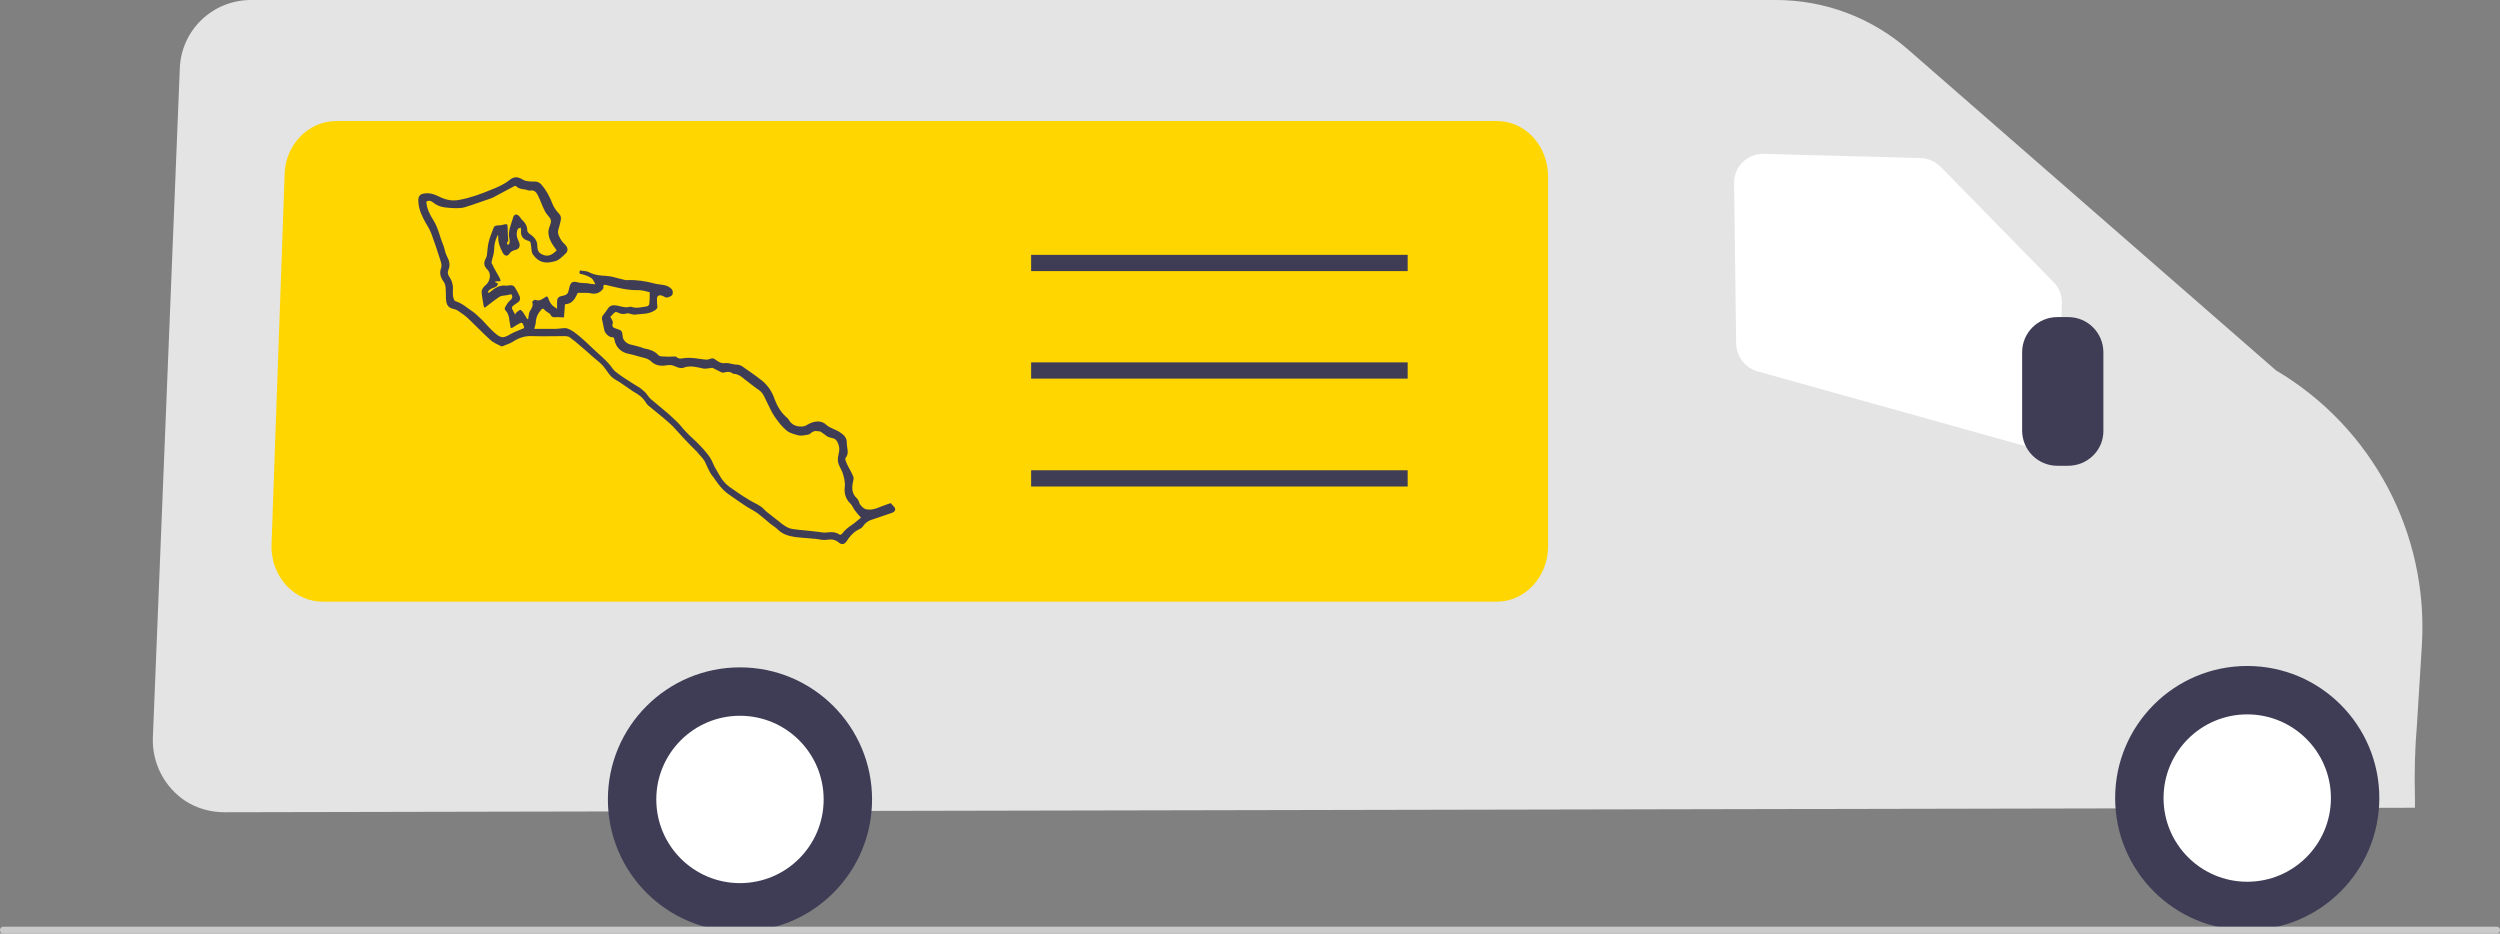 <svg xmlns="http://www.w3.org/2000/svg" xmlns:xlink="http://www.w3.org/1999/xlink" id="Calque_1" x="0px" y="0px" viewBox="0 0 723 270" style="enable-background:new 0 0 723 270;" xml:space="preserve"><rect x="0" y="0" width="723" height="270" fill="#808080" stroke="none"/><style type="text/css">	.st0{fill:#E4E4E4;}	.st1{fill:#FFD600;}	.st2{fill:#FFFFFF;}	.st3{fill:#3F3D56;}	.st4{fill:#CACACA;}</style><path class="st0" d="M64.9,234.9L64.9,234.9c-4,0-7.9-1.1-11.2-3.2c-6.1-4-9.7-10.9-9.5-18.2L52,19.8C52.4,8.7,61.5,0,72.6,0h441  c14.1,0,27.7,5.1,38.3,14.4l106.3,92.7c27.9,16.5,44.2,47.2,42.2,79.6c-0.7,11.2-1.1,18-1.4,22.6c-0.6,7.1-0.8,14.2-0.6,21.3v3h-0.5  L64.9,234.9z"></path><path class="st1" d="M432.9,174H93.3c-8.2,0-14.7-7.1-14.8-15.8l3.8-107.4c0-8.7,6.7-15.7,14.8-15.8h335.8c8.2,0,14.7,7.1,14.8,15.8  v107.4C447.6,166.9,441,174,432.9,174z"></path><path class="st2" d="M586.9,129c-0.8,0-1.5-0.1-2.3-0.3l-76.3-21.3c-3.6-1-6.1-4.3-6.2-8L501.5,53c-0.1-4.7,3.7-8.5,8.3-8.5  c0.1,0,0.2,0,0.3,0l45.3,1.2c2.2,0.1,4.3,1,5.8,2.5l32.7,33.4c1.6,1.6,2.5,3.9,2.4,6.2l-1.1,33.1C595.2,125.4,591.5,129,586.9,129  L586.9,129z"></path><circle class="st3" cx="649.9" cy="230.8" r="38.2"></circle><circle class="st2" cx="649.9" cy="230.8" r="24.2"></circle><circle class="st3" cx="214" cy="231.2" r="38.2"></circle><circle class="st2" cx="214" cy="231.2" r="24.2"></circle><path class="st3" d="M598.1,134.7H595c-5.7,0-10.2-4.6-10.2-10.2v-22.6c0-5.7,4.6-10.2,10.2-10.2h3.1c5.7,0,10.2,4.6,10.2,10.2v22.6  C608.4,130.1,603.8,134.7,598.1,134.7z"></path><rect x="298.2" y="73.7" class="st3" width="108.9" height="4.7"></rect><rect x="298.2" y="104.8" class="st3" width="108.9" height="4.7"></rect><rect x="298.2" y="136" class="st3" width="108.9" height="4.7"></rect><path class="st4" d="M722,270H1c-0.6,0-1-0.4-1-1s0.4-1,1-1h721c0.6,0,1,0.4,1,1S722.6,270,722,270z"></path><g>	<path class="st3" d="M149.8,66.1c-0.6,1.3-0.4,2.5,0.2,3.7c0.6,1.2,0.3,2.2-1,2.5c-0.7,0.2-1.3,0.4-1.7,1.1   c-0.5,0.8-1.4,0.7-1.9-0.3c-0.8-1.5-1.4-3-1.3-4.7c0-0.1,0-0.2-0.1-0.5c-0.8,1.5-1.1,2.9-1.1,4.4c0,1.1-0.5,2.2-0.7,3.3   c-0.1,0.3,0,0.7,0.2,0.9c0.2,0.5,0.5,1,0.7,1.4c0.4,0.8,0.9,1.5,1.3,2.3c0.2,0.3,0.3,0.7,0.4,1.1c-0.6,0-1.1,0.1-1.6,0.1   c0,0.1,0,0.1,0,0.2c0.3,0.1,0.6,0.3,0.8,0.4c-0.1,1-1,1.1-1.7,1.4c-0.5,0.3-1.1,0.4-1.2,1.3c0.2-0.1,0.5-0.1,0.6-0.2   c1.3-1.1,2.6-2.1,4.5-1.9c0.6,0.1,1.2-0.2,1.7-0.1c0.4,0,0.8,0.3,1,0.6c0.5,0.8,1,1.7,1.4,2.6c0.2,0.6,0.2,1.3-0.6,1.8   c-0.5,0.3-1,0.7-1.5,1.1c-0.1,0.1-0.2,0.5-0.1,0.7c0.3,0.6,0.6,1.1,0.9,1.7c0-0.1,0.1-0.4,0.3-0.6c0.4-0.3,0.8-0.7,1.2-0.8   c0.2,0,0.6,0.5,0.9,0.9c0.4,0.6,0.7,1.2,1.1,1.8c0.1,0,0.2-0.1,0.3-0.1c0-0.3,0-0.6,0.1-1c0.1-0.4,0.1-0.9,0.4-1.3   c0.5-0.8,1-1.6,0.6-2.6c0-0.1,0.7-0.7,0.9-0.6c1.2,0.5,2-0.2,2.8-0.7c0.4-0.3,0.7-0.4,0.9,0.1c0.4,1.2,1,2.3,2.2,2.9   c0.1,0.1,0.2,0.2,0.4,0.3c0-0.6,0-1.3,0-1.9c0-1.1,0.3-1.6,1.4-1.8c1.5-0.3,1.8-0.6,2.1-2.2c0.4-2.1,1.2-2.1,2.7-1.7   c0.8,0.2,1.6,0.1,2.4,0.2c0.4,0,0.9,0.2,1.3,0.2c0.3,0,0.6,0.1,1.2,0.1c-0.5-0.8-0.7-1.5-1.2-1.8c-0.8-0.5-1.8-0.9-2.7-1.1   c-0.8-0.2-0.8,0-0.6-1.1c0.9,0.2,1.8,0.1,2.6,0.5c1.7,0.9,3.4,1,5.2,1.1c1.6,0.1,3.1,0.7,4.6,1c0.4,0.1,0.9,0.3,1.3,0.2   c2.7-0.1,5.4,0.3,7.9,1c1.5,0.4,3.2,0.2,4.5,1.2c0.7,0.5,0.9,1.1,0.7,1.9c-0.1,0.5-1.4,1.1-2,0.9c-0.5-0.2-0.9-0.5-1.4-0.6   c-0.7-0.1-1.2,0.4-1.1,1.1c0,0.7,0,1.4,0.1,2.1c0.1,0.5-0.1,0.6-0.5,1c-1.9,1.4-4.1,1.1-6.1,1.4c-0.3,0-0.7-0.1-1.1-0.2   c-0.3-0.1-0.6-0.2-0.9-0.2c-1,0.3-1.9,0.3-2.8-0.2c-0.7-0.4-1,0-1.4,0.4c-0.2,0.3-0.5,0.5-0.8,0.8c0.2,0.4,0.4,0.7,0.6,1.1   c0.1,0.3,0.2,0.6,0.1,0.8c-0.3,0.9,0.1,1.3,0.9,1.5c1.8,0.6,1.8,0.6,2,2.4c0.1,1.1,1.3,2.1,2.5,2.3c1,0.2,2,0.5,3,0.8   c0.3,0.1,0.6,0.3,0.9,0.3c1.5,0.3,2.8,0.7,3.9,1.9c0.3,0.4,1.2,0.4,1.9,0.4c0.9,0.1,1.9,0,2.8,0c0.2,0,0.4,0,0.5,0.1   c0.9,0.9,1.9,0.3,2.9,0.3c1.6-0.1,3.2,0.2,4.8,0.4c0.7,0.1,1.3,0.2,2-0.1c0.6-0.3,1.1-0.2,1.6,0.2c0.8,0.6,1.7,1.2,2.9,1   c0.9-0.1,1.8,0.3,2.7,0.4c0.4,0.1,0.8,0,1.1,0.1c0.3,0.1,0.7,0.2,1,0.4c2,1.4,3.9,2.7,5.8,4.2c1.7,1.4,2.9,3.2,3.6,5.3   c0.8,2.1,1.9,4,3.7,5.5c0.2,0.1,0.3,0.3,0.4,0.5c1,1.7,2.6,2.1,4.3,1.9c0.6-0.1,1.2-0.6,1.9-0.9c1.6-0.7,3.3-0.8,4.6,0.4   c1.1,1,2.5,1.3,3.7,2c1.2,0.8,2.4,1.6,2.3,3.4c0,1.4,0.8,2.9-0.4,4.3c-0.2,0.2,0.2,1.1,0.4,1.6c0.6,1.3,1.4,2.5,1.9,3.8   c0.2,0.5-0.1,1.2-0.2,1.9c-0.3,1.6-0.1,3.1,1.2,4.3c0.3,0.3,0.6,0.8,0.7,1.3c0.2,0.7,1.3,1.8,2.1,1.9c2.1,0.4,3.9-0.8,5.8-1.4   c0.4-0.1,0.8-0.3,1.2-0.4c0.3,0.4,0.7,0.7,1,1.1c0.6,0.7,0.2,1.4-0.6,1.7c-1.6,0.5-3.1,1.1-4.7,1.6c-0.5,0.2-1,0.3-1.5,0.5   c-1,0.4-1.7,1-2.3,1.9c-0.3,0.5-1,0.7-1.5,1c-1.4,0.8-2.4,2-3.2,3.3c-0.6,0.8-1.3,1-2.1,0.4c-1.1-1-2.2-1.1-3.6-0.9   c-1.1,0.2-2.4-0.2-3.5-0.3c-0.4,0-0.8,0-1.2-0.1c-1.5-0.1-3-0.2-4.5-0.4c-1.9-0.3-3.6-0.8-5-2.2c-0.7-0.7-1.5-1.1-2.2-1.7   c-1.2-1-2.3-2-3.5-2.9c-1.1-0.8-2.4-1.4-3.6-2.2c-1.6-1.1-3.3-2.2-4.8-3.3c-0.9-0.6-1.7-1.4-2.4-2.2c-0.9-1-1.6-2.2-2.4-3.2   c-1-1.3-1.5-2.8-2.2-4.2c-0.6-1-1.5-1.8-2.2-2.7c-0.1-0.2-0.3-0.3-0.4-0.4c-1.2-1.2-2.4-2.4-3.6-3.7c-1-1.1-2-2.2-3-3.3   c-0.9-0.9-1.9-1.7-2.8-2.5c-0.2-0.1-0.3-0.3-0.5-0.4c-1.3-1.1-2.6-2.1-3.9-3.2c-0.3-0.3-0.5-0.6-0.7-0.9c-0.9-1.5-2.2-2.3-3.6-3.1   c-1.7-1.1-3.3-2.4-5.1-3.4c-1.7-0.9-2.4-2.6-3.6-4c-1-1.1-2.3-2-3.5-3.1c-1-0.9-2-1.8-3.1-2.7c-1-0.9-2-1.7-3.1-2.5   c-0.3-0.2-0.9-0.3-1.3-0.3c-3.2,0-6.4,0.1-9.5,0c-2.1-0.1-3.9,0.5-5.7,1.7c-0.8,0.5-1.9,0.8-2.8,1.2c-0.1,0-0.3,0.1-0.3,0.1   c-1.2-0.6-2.5-1.1-3.4-2c-2.1-1.9-4.1-4-6.2-6c-0.9-0.9-2-1.6-3-2.3c-0.4-0.3-1-0.5-1.5-0.6c-1.5-0.3-1.9-1.4-2-2.6   c-0.1-0.9,0-1.9-0.1-2.9c0-0.9-0.1-1.7-0.7-2.5c-0.8-1.1-1.2-2.4-0.6-3.9c0.2-0.6,0-1.4-0.2-2c-0.8-2.6-1.7-5.2-2.6-7.7   c-0.4-1.1-1-2.1-1.6-3.1c-1.1-1.9-2.1-4-2.2-6.2c-0.1-1.5,0.2-2.4,2.2-2.5c1.5-0.1,2.7,0.4,4.1,1.1c1.7,0.8,3.5,1.2,5.5,0.8   c3.3-0.6,6.3-1.7,9.4-3c1.8-0.7,3.6-1.5,5.1-2.7c1.5-1.2,2.5-1,4-0.1c0.9,0.5,2.2,0.5,3.4,0.5c0.8,0,1.3,0.3,1.8,0.8   c1.5,1.7,2.5,3.6,3.3,5.7c0.4,1,1.1,2,1.8,2.7c0.6,0.6,0.7,1.2,0.6,1.9c-0.2,0.9-0.4,1.8-0.7,2.7c-0.4,1.3,0.3,2.3,0.9,3.3   c0.4,0.6,1,1,1.4,1.6c0.5,0.7,0.4,1.6-0.2,2.1c-1,0.9-1.9,2-3.3,2.3c-2.6,0.7-4.5,0.3-6.1-1.9c-0.5-0.6-0.5-1.6-0.6-2.5   c-0.1-0.7,0-1.4-0.9-1.6c-1.5-0.4-2.2-1.4-2-3c0-0.3-0.1-0.6-0.1-0.8C150,66.1,149.9,66.1,149.8,66.1z M154.5,95.1   c0.5,0,1.1,0,1.6,0c1.6,0,3.1,0,4.7,0c1.1,0,2.4-0.4,3.3-0.1c1.2,0.4,2.3,1.3,3.3,2.1c1.6,1.3,3.1,2.8,4.6,4.2   c0.7,0.7,1.5,1.3,2.2,2c0.6,0.6,1.2,1.1,1.8,1.8c0.7,0.7,1.2,1.7,1.9,2.3c1.6,1.3,3.4,2.4,5.1,3.5c1.1,0.7,2.3,1.3,3.2,2.2   c0.8,0.6,1.2,1.6,2,2.3c1.6,1.4,3.3,2.7,4.9,4.1c1,0.9,2,1.8,3,2.8c0.8,0.8,1.5,1.8,2.3,2.6c1.3,1.4,2.8,2.6,4.1,4   c1.4,1.5,2.9,3.1,3.7,5.1c0.4,1,1,1.9,1.5,2.8c0.9,1.7,2,3.2,3.7,4.3c1.6,1.1,3.1,2.2,4.8,3.2c1.2,0.8,2.5,1.3,3.7,2.1   c0.7,0.4,1.2,1.1,1.8,1.6c1.2,1,2.5,1.9,3.7,2.9c1.2,1,2.4,1.9,3.9,2.1c1.2,0.2,2.4,0.3,3.6,0.4c1.2,0.1,2.5,0.3,3.7,0.4   c0.8,0.1,1.6,0.3,2.4,0.2c1.4-0.2,2.6-0.2,3.8,0.6c0.1,0.1,0.6,0,0.7-0.2c0.8-1.1,1.8-1.9,3-2.7c0.9-0.6,1.7-1.4,2.5-2   c-0.7-0.8-1.2-1.3-1.7-2c-0.5-0.6-0.8-1.5-1.3-2c-1.4-1.3-1.9-3-1.7-4.7c0.2-1.6-0.2-3-0.7-4.5c-0.5-1.2-1.3-2.2-1.3-3.6   c0-1.3,0.7-2.5,0.3-4c-0.3-1-0.7-2-1.9-2.2c-0.4-0.1-0.9-0.2-1.3-0.4c-0.7-0.4-1.3-1-2-1.4c-0.3-0.2-0.7-0.2-1-0.2   c-0.9-0.2-1.5,0.2-2.2,0.8c-0.2,0.2-0.7,0.2-1.1,0.3c-0.7,0.1-1.5,0.3-2.2,0.1c-1.1-0.3-2.4-0.6-3.3-1.3c-1.4-1.1-2.5-2.6-3.5-4   c-0.9-1.3-1.5-2.7-2.2-4.1c-0.7-1.3-1.1-2.8-2.4-3.7c-1.1-0.7-2.1-1.6-3.1-2.3c-1.3-0.9-2.4-2.3-4.2-2.4c-0.1,0-0.2,0-0.3-0.1   c-0.8-0.6-1.6-0.5-2.4-0.3c-0.2,0.1-0.5,0.1-0.8,0c-0.9-0.4-1.7-0.9-2.6-1.3c-0.2-0.1-0.6,0.1-0.9,0.1c-0.6,0-1.2,0.2-1.7,0.1   c-1.9-0.4-3.8-1-5.7-0.3c-1,0.4-1.9-0.1-2.9-0.5c-0.5-0.2-1.1-0.3-1.7-0.2c-1.7,0.3-3.4,0.3-4.8-1c-0.5-0.5-1.1-0.8-1.7-1   c-0.6-0.2-1.3-0.3-1.9-0.5c-1-0.3-2.1-0.6-3.1-0.8c-2.1-0.4-3.7-2-4-4.1c-0.1-0.6-0.3-0.7-0.8-0.7c-0.8,0-1.9-1.1-2.1-1.9   c-0.2-0.9-0.4-1.9-0.6-2.8c-0.2-0.7-0.2-1.3,0.4-1.9c0.5-0.6,0.9-1.2,1.3-1.8c0.5-0.7,1.2-0.9,2-0.8c1.4,0.1,2.8,0.9,4.3,0.4   c0.1,0,0.2,0,0.3,0c1.5,0.6,3.1,0.1,4.6-0.1c0.3,0,0.7-0.5,0.7-0.8c0.1-1,0.1-2,0.1-3.3c-0.9-0.2-2.1-0.6-3.3-0.6   c-3.3,0.1-6.3-0.8-9.4-1.5c-0.5-0.1-0.7,0-0.7,0.5c0,0.2,0,0.4,0,0.5c-0.9,1.3-2.2,1.8-3.8,1.4c-0.4-0.1-0.8-0.1-1.2-0.1   c-0.8,0-1.5,0-2.4,0c-0.7,1.4-1.4,3.2-3.7,3.3c-0.1,1.3-0.2,2.5-0.3,3.8c-0.7,0-1.3-0.1-1.9-0.1c-0.9,0.1-1.7,0.2-2.1-0.9   c0-0.1-0.2-0.1-0.3-0.2c-0.4-0.3-1-0.6-1.3-1c-0.4-0.5-0.7-0.4-1,0c-0.8,0.9-1.3,1.8-1.5,3C155,93.4,154.8,94.2,154.5,95.1z    M146.7,70.7c0.2,0,0.3,0,0.5,0c0.1-0.4,0.3-0.9,0.2-1.3c-0.7-2.3,0.4-4.4,1-6.5c0.3-1.1,1.2-1.1,1.9-0.2c0.3,0.4,0.6,0.9,1,1.2   c0.8,0.8,1.2,1.7,1.2,2.8c0,0.3,0.3,0.6,0.5,0.8c1.3,0.9,2.4,1.9,2.4,3.6c0,0.8,0.1,1.6,0.9,2.2c1.9,1.2,3.2,0.6,4.7-0.9   c-0.6-0.9-1.4-1.8-1.8-2.8c-0.4-0.8-0.6-1.7-0.6-2.6c0-0.9,0.5-1.7,0.7-2.6c0.1-0.3,0-0.8-0.1-1.1c-0.5-0.8-1.2-1.4-1.6-2.2   c-0.8-1.5-1.3-3.2-2.1-4.7c-0.4-0.8-1-1.5-2.1-1.3c-0.5,0.1-1-0.2-1.5-0.3c-1-0.1-1.9-0.2-2.7-1c-0.1-0.1-0.3,0-0.4,0   c-1.9,1-3.9,2.1-5.8,3.1c-0.4,0.2-0.7,0.4-1.1,0.5c-1.7,0.6-3.5,1.2-5.2,1.8c-1,0.3-2,0.7-3,0.9c-0.7,0.1-1.5,0.1-2.2,0.1   c-1.9-0.1-3.8-0.1-5.5-1.1c-0.8-0.5-1.5-1.5-2.7-0.8c0.1,2.1,1.1,3.9,2.1,5.5c1.4,2.2,1.8,4.8,2.8,7.1c0.4,1,0.5,2.1,1,3.1   c0.7,1.3,1.1,2.6,0.5,4c-0.4,0.9-0.1,1.6,0.4,2.3c0.6,0.9,0.8,1.8,0.9,2.8c0,0.8-0.1,1.6,0,2.4c0.1,0.6,0.3,1.5,0.7,1.6   c1.8,0.5,3.2,1.8,4.7,2.8c1.1,0.7,2,1.7,3,2.6c1.2,1.2,2.3,2.6,3.6,3.7c1.8,1.6,2.5,1.7,4.5,0.5c1-0.6,2.2-1,3.3-1.5   c0.4-0.2,1-0.2,0.7-0.8c-0.2-0.5-0.3-1.4-1.2-0.9c-0.7,0.4-1.4,0.8-2,1.2c-0.4,0.3-0.7,0.2-0.7-0.3c-0.1-0.6-0.2-1.2-0.3-1.8   c-0.1-1-0.3-2-1.1-2.8c-0.2-0.2-0.3-0.6-0.2-0.8c0.4-0.7,0.8-1.5,1.4-2c0.7-0.6,1-1.1,0.5-1.9c-0.5,0.1-1,0.2-1.5,0.3   c-0.6,0.1-1.4,0.1-1.9,0.4c-1.5,1-2.9,2.1-4.3,3.2c-0.1-0.2-0.3-0.3-0.3-0.4c-0.2-1.3-0.5-2.6-0.6-3.9c-0.1-1,0.5-1.7,1.2-2.3   c1.1-0.9,1.8-3.1,0.4-4.5c-0.9-0.9-1.1-1.8-0.5-3c0.2-0.3,0.3-0.7,0.4-1c0.2-1.3,0.2-2.6,0.5-3.8c0.3-1.4,0.9-2.7,1.4-4.1   c0.2-0.6,0.6-0.8,1.2-0.8c0.7,0,1.3-0.1,2-0.3c0.7-0.2,0.9,0,0.9,0.7c0,1.4,0.1,2.7,0.2,4.1C146.5,70.1,146.6,70.4,146.7,70.7z"></path></g></svg>